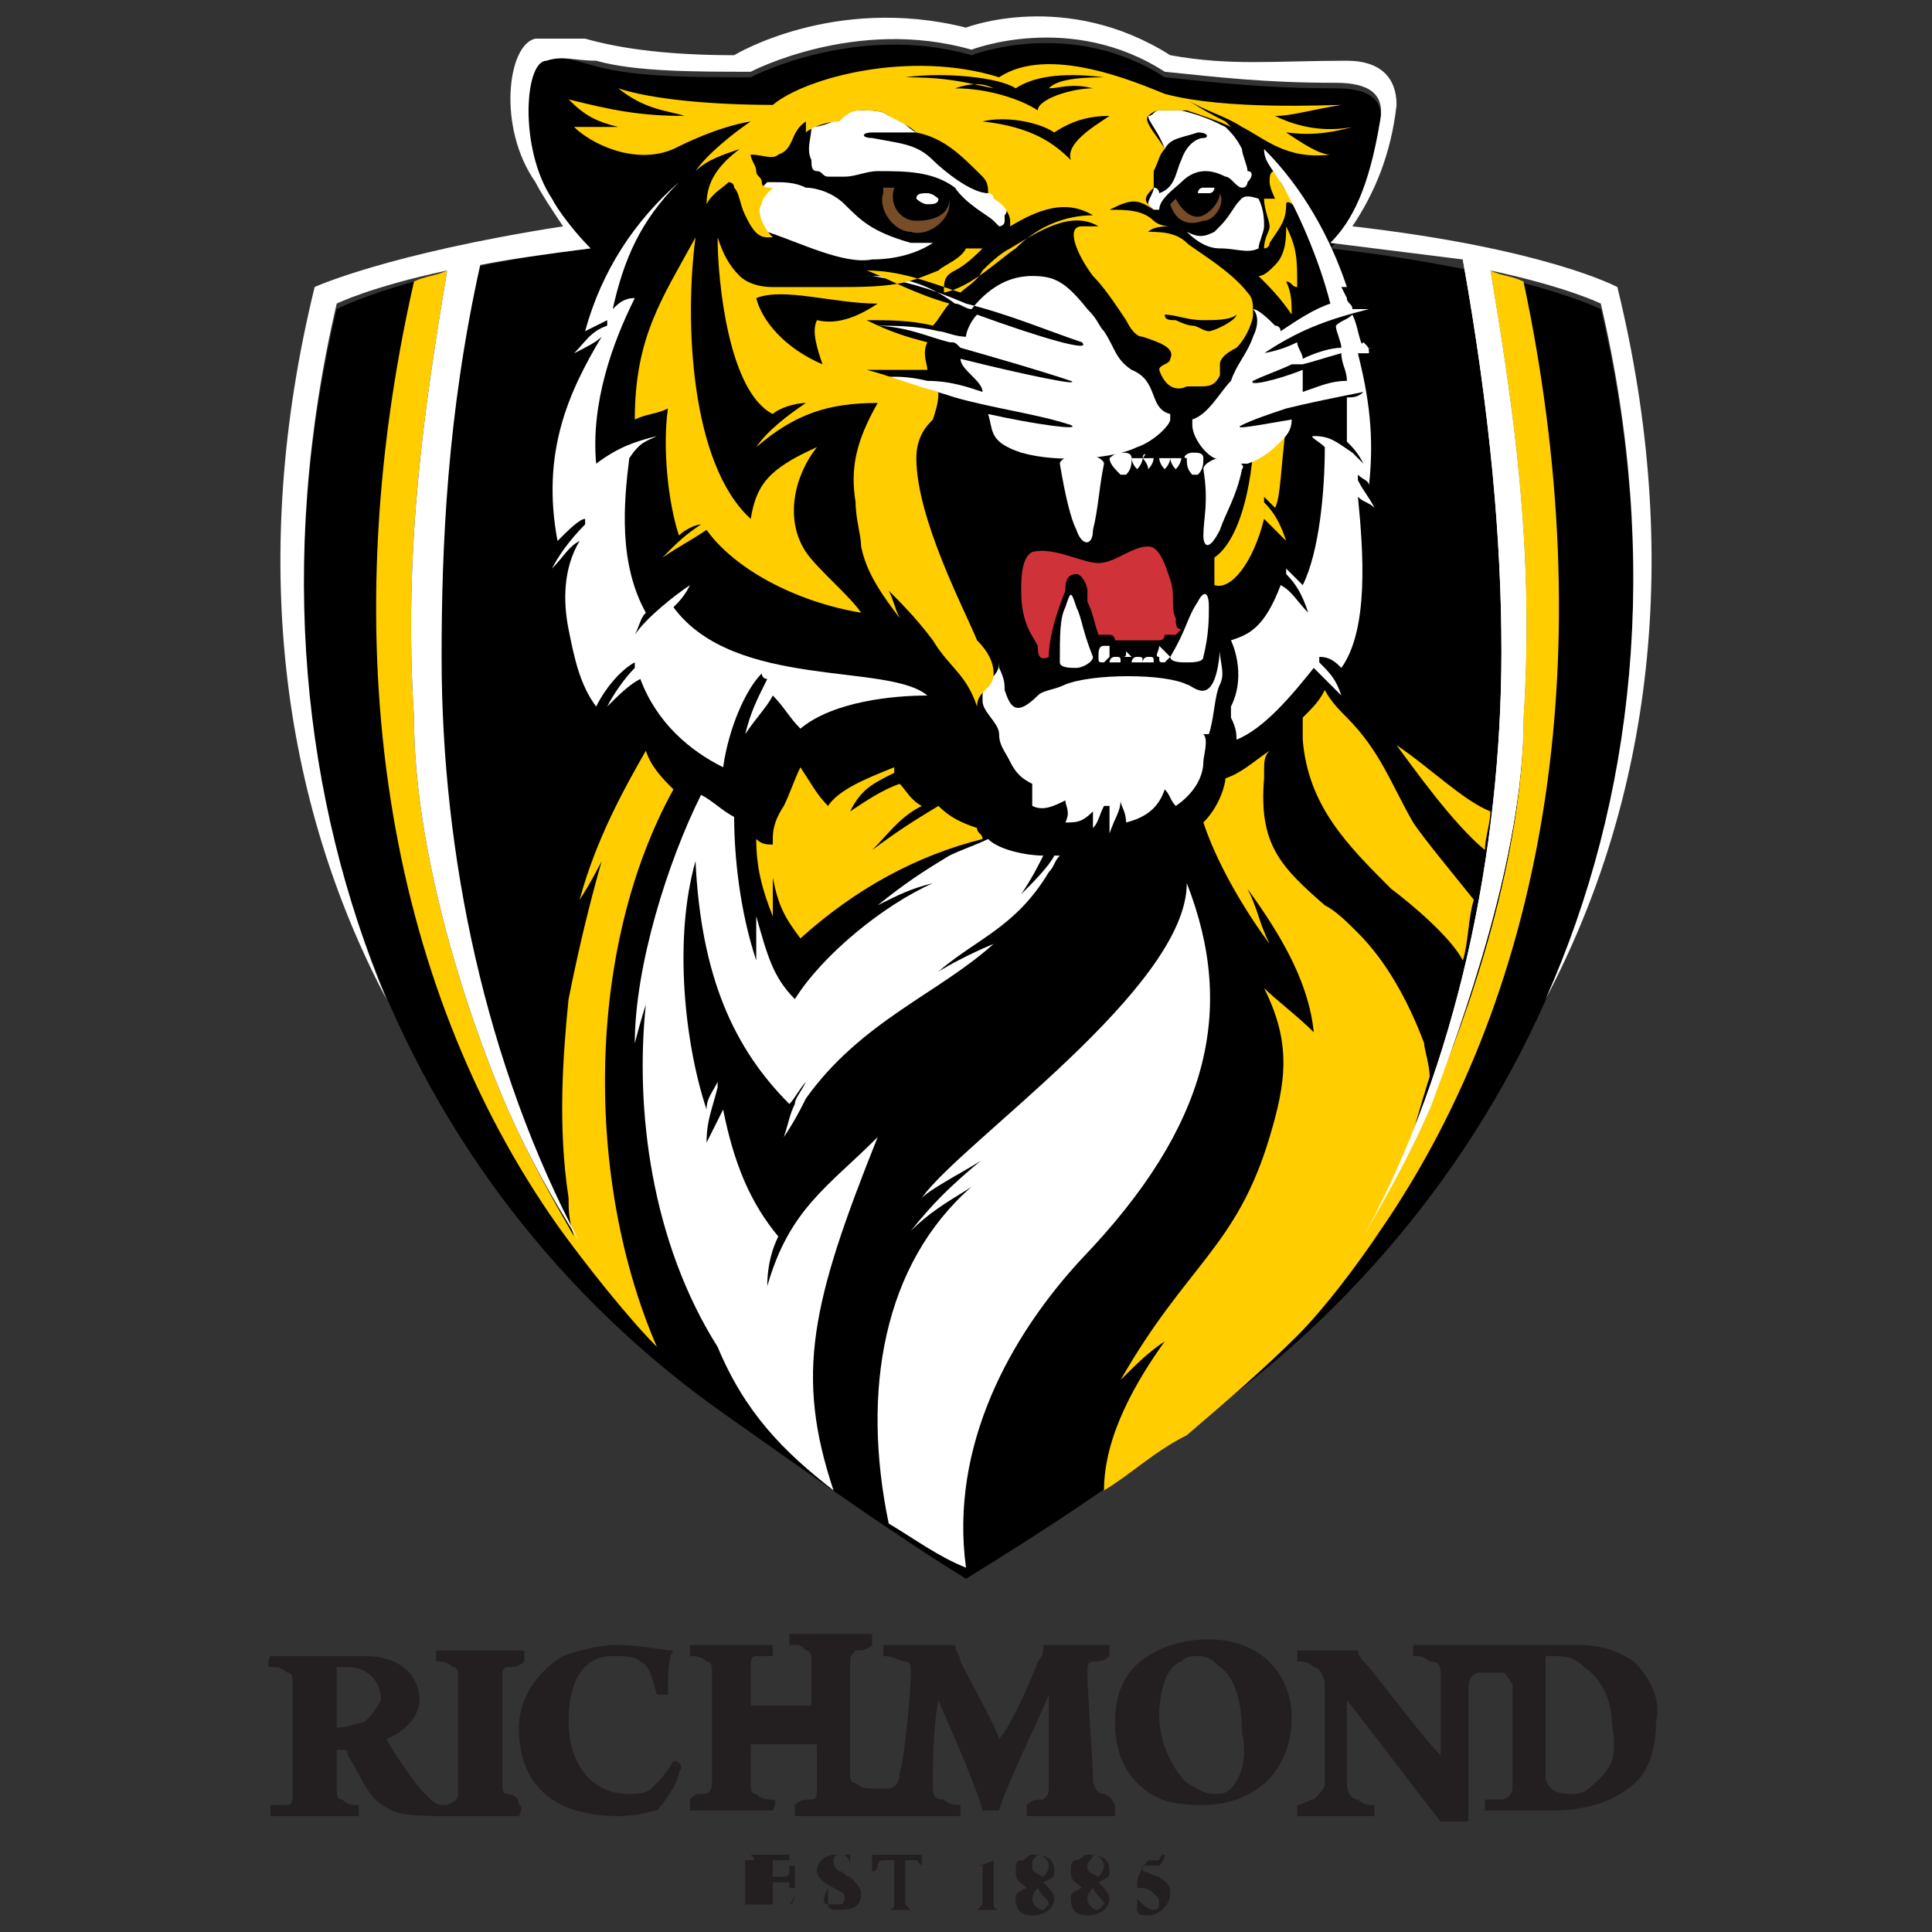 <?xml version="1.0" encoding="utf-8"?>
<!-- Generator: Adobe Illustrator 24.0.1, SVG Export Plug-In . SVG Version: 6.00 Build 0)  -->
<svg version="1.1" id="Layer_1" xmlns="http://www.w3.org/2000/svg" xmlns:xlink="http://www.w3.org/1999/xlink" x="0px" y="0px"
	 viewBox="0 0 35 35" style="enable-background:new 0 0 35 35;" xml:space="preserve">
<rect x="0" y="0" width="35" height="35" fill="#333333" stroke="none"/>
<style type="text/css">
	.st0{fill:#FFCD00;}
	.st1{fill:#FFFFFF;}
	.st2{fill:#231F20;}
	.st3{fill:#CF3339;}
	.st4{fill:#774D28;}
</style>
<g>
	<g>
		<g>
			<path d="M29,5.6c0,0-1.4-0.7-4.9-1.1c0.4-0.4,0.7-1,0.9-2.2c0.1-0.5-0.2-0.7-0.8-0.7c-1.3,0-2.1-0.1-3.1-0.2
				c-1.7-1.1-3.5-0.4-3.5-0.4c-2.1-0.6-4,0.4-4,0.4c-1,0-2.1,0-2.8-0.2C10.4,1.1,10.2,1,9.9,1.1C9.5,1.1,9.4,2.7,10,3.6
				c0.1,0.2,0.4,0.6,0.7,0.9C7.4,4.9,6.1,5.6,6.1,5.6c-2,8.5,1.2,15.9,7,20c1.7,1.2,3.1,2.2,4.4,3c1.3-0.8,2.7-1.7,4.4-3
				C27.7,21.4,31,14.1,29,5.6"/>
			<polyline points="22.2,14.2 22.2,14.2 22.2,14.2 			"/>
			<path class="st0" d="M15.8,15.4c0.3-0.3,0.5-0.6,0.9-0.8c-0.2-0.1-0.3-0.3-0.4-0.4c-0.3,0.1-0.6,0.3-0.9,0.5
				c0.2-0.4,0.4-0.5,0.8-0.7c0,0,0-0.1,0-0.1c-0.5,0.2-1,0.4-1.2,0.7c0,0,0,0,0,0c0,0,0,0,0,0c-0.2-0.2-0.3-0.4-0.5-0.7
				c-0.1,0.2-0.2,0.5-0.3,0.7C14,14.9,14,15.1,14,15.2c0,0,0,0,0,0c0,0,0,0.1,0,0.1c-0.1,0-0.2,0-0.3-0.1c0,0.5,0.1,0.9,0.3,1.4
				c0-0.3,0-0.5,0-0.7c0.1,0.5,0.2,0.7,0.5,1.1c1-0.9,2.1-1.5,3.3-1.8l0,0c0-0.1-0.1-0.1-0.1-0.2c-0.3-0.1-0.5-0.2-0.7-0.4
				C16.5,14.9,16.2,15.1,15.8,15.4"/>
			<path class="st1" d="M15.1,27c-0.7-2.1-0.4-3.4,0.8-6.4c-0.9,0.9-1.6,1.3-2,2.7c0-0.4,0.1-0.7,0.2-0.9c-0.5-0.6-0.8-1.3-1-2.3
				c-0.1,0.2-0.2,0.4-0.3,0.6c0-0.4,0.1-0.6,0.2-1c0,0,0-0.1,0-0.1c-0.1,0.2-0.2,0.3-0.2,0.5c-0.4-1.2-0.6-3.1-0.2-4.5
				c0.1,2.1,0.7,3.4,1.7,4.4c0.1-0.1,0.2-0.3,0.3-0.4c-0.1,0.2-0.2,0.3-0.2,0.4c-0.1,0.2-0.1,0.3-0.2,0.6c0.2-0.3,0.3-0.5,0.4-0.7
				c1-1.4,2.4-1.9,3.4-2.8c0,0-0.5,0.2-1,0.5c0.7-0.6,1.4-0.8,2-1.8c0.1-0.1,0.1-0.2,0.2-0.3c0,0-0.1,0-0.1,0
				c-0.1,0.2-0.4,0.5-0.6,0.7c0.2-0.3,0.3-0.5,0.4-0.7c-0.3,0-0.8-0.1-1-0.3c-0.2,0.1-0.5,0.2-0.7,0.3c-0.5,0.3-0.8,0.5-1.3,0.9
				c0.4-0.2,0.6-0.3,1-0.4c-0.9,0.4-2,1.3-2.5,2.1c-0.4-0.4-0.5-0.8-0.7-1.5c0,0.3,0,0.4,0,0.8c-0.3-0.9-0.4-1.9-0.4-2.6
				c-0.2-0.1-0.4-0.3-0.6-0.4c-0.6,1.2-1.2,3.1-1.2,4.5c0.1-0.4,0.2-0.7,0.2-0.7c-0.2,1.9,0.1,4.3,1.3,6.2
				C13.5,25.6,14.2,26.3,15.1,27"/>
			<path class="st1" d="M19.6,22.8c2.3-2.4,2.8-4.5,1.9-6.8c0,1.9-4.1,4.7-4.8,5.7c0.2-0.2,1-0.6,1.1-0.7c-0.6,0.5-0.9,0.8-1.3,1.3
				c0.4-0.4,0.8-0.6,1.1-0.8c-1.6,1.4-2,3.7-1.5,6.1c0.5,0.3,0.9,0.6,1.4,0.8C17.2,26.2,18.3,24.2,19.6,22.8"/>
			<path class="st2" d="M13.6,33.6c0.1,0,0.2,0,0.2,0h0.3c0.1,0,0.2,0,0.2,0c0,0,0,0,0,0c0,0,0,0.2,0,0.2c0,0,0,0,0,0
				c0-0.1,0-0.1,0-0.1c0,0,0,0-0.1,0c0,0-0.2,0-0.2,0c0,0,0,0,0,0c0,0.1,0,0.2,0,0.3c0,0,0,0,0,0c0,0,0.2,0,0.2,0c0,0,0.1,0,0.1-0.1
				c0,0,0,0,0-0.1c0,0,0,0,0.1,0c0,0,0,0.1,0,0.2c0,0,0,0.1,0,0.2c0,0,0,0-0.1,0c0,0,0,0,0-0.1c0,0,0,0-0.1,0c0,0-0.2,0-0.2,0
				c0,0,0,0,0,0v0.3c0,0,0,0.1,0,0.1c0,0,0.1,0,0.2,0c0.1,0,0.1,0,0.1,0c0,0,0.1-0.1,0.1-0.2c0,0,0,0,0,0c0,0,0,0.2-0.1,0.2
				c0,0,0,0-0.1,0c-0.1,0-0.3,0-0.5,0c-0.1,0-0.2,0-0.3,0c0,0,0,0,0,0c0.1,0,0.1,0,0.1,0c0,0,0,0,0-0.1c0-0.1,0-0.2,0-0.4
				c0-0.1,0-0.3,0-0.3C13.7,33.7,13.7,33.7,13.6,33.6C13.7,33.7,13.7,33.7,13.6,33.6C13.6,33.6,13.6,33.6,13.6,33.6"/>
			<path class="st2" d="M15,34.5c0,0,0.1,0,0.2,0c0.1,0,0.1-0.1,0.1-0.1c0-0.1,0-0.1-0.2-0.2c-0.2-0.1-0.3-0.2-0.3-0.3
				c0-0.2,0.2-0.3,0.3-0.3c0.1,0,0.2,0,0.3,0c0,0.1,0,0.1,0,0.2c0,0,0,0,0,0c0-0.1,0-0.1-0.1-0.2c0,0-0.1,0-0.1,0
				c-0.1,0-0.1,0.1-0.1,0.1c0,0.1,0,0.1,0.1,0.2c0.1,0,0.1,0.1,0.2,0.1c0.1,0.1,0.2,0.2,0.2,0.3c0,0.2-0.1,0.3-0.4,0.3
				c-0.1,0-0.2,0-0.2-0.1c0,0,0-0.2,0-0.3c0,0,0,0,0,0C14.9,34.4,14.9,34.5,15,34.5"/>
			<path class="st2" d="M16.5,34.6c-0.1,0-0.1,0-0.2,0c-0.2,0-0.2,0-0.3,0c0,0,0,0,0,0c0,0,0.1,0,0.1,0c0,0,0.1,0,0.1-0.1
				c0-0.2,0-0.5,0-0.8c0,0,0,0,0,0c0,0-0.1,0-0.2,0c0,0-0.1,0-0.1,0.1c0,0,0,0.1-0.1,0.1c0,0,0,0,0,0c0-0.1,0-0.2,0-0.3c0,0,0,0,0,0
				c0.1,0,0.1,0,0.1,0h0.6c0.1,0,0.1,0,0.2,0c0,0,0,0,0,0c0,0.1,0,0.2,0,0.3c0,0,0,0,0,0c0-0.1,0-0.1,0-0.1c0,0,0,0-0.1-0.1
				c0,0-0.2,0-0.2,0c0,0,0,0,0,0c0,0.2,0,0.7,0,0.8C16.4,34.5,16.4,34.5,16.5,34.6C16.4,34.6,16.5,34.6,16.5,34.6
				C16.5,34.6,16.5,34.6,16.5,34.6"/>
			<path class="st2" d="M18.1,34.6c-0.1,0-0.2,0-0.3,0c-0.1,0-0.2,0-0.2,0c0,0,0,0,0,0c0,0,0.1,0,0.1,0c0,0,0.1-0.1,0.1-0.1
				c0-0.1,0-0.2,0-0.3c0-0.1,0-0.3,0-0.3c0,0,0-0.1,0-0.1c0,0-0.1,0-0.1,0c0,0,0,0,0,0c0.1,0,0.3-0.1,0.3-0.1c0,0,0,0,0,0
				c0,0.1,0,0.1,0,0.3c0,0.1,0,0.4,0,0.5C18,34.5,18,34.6,18.1,34.6C18.1,34.6,18.1,34.6,18.1,34.6C18.1,34.6,18.1,34.6,18.1,34.6"
				/>
			<path class="st2" d="M19.1,33.9c0,0.1,0,0.1-0.2,0.2c0,0,0,0,0,0c0.1,0.1,0.2,0.2,0.2,0.3c0,0.1-0.1,0.3-0.4,0.3
				c-0.2,0-0.3-0.1-0.3-0.3c0-0.1,0-0.1,0.2-0.2c0,0,0,0,0,0c-0.1-0.1-0.2-0.1-0.2-0.3c0-0.1,0-0.2,0.1-0.2c0.1,0,0.1-0.1,0.2-0.1
				C19,33.6,19.1,33.7,19.1,33.9 M19,34.5c0-0.1-0.1-0.1-0.2-0.3c0,0,0,0,0,0c0,0-0.1,0.1-0.1,0.2c0,0.1,0.1,0.2,0.2,0.2
				C18.9,34.6,19,34.5,19,34.5 M18.7,33.8c0,0.1,0,0.1,0.2,0.2c0,0,0,0,0,0c0,0,0.1-0.1,0.1-0.2c0-0.1-0.1-0.2-0.2-0.2
				C18.7,33.7,18.7,33.7,18.7,33.8"/>
			<path class="st2" d="M20.1,33.9c0,0.1,0,0.1-0.2,0.2c0,0,0,0,0,0c0.1,0.1,0.2,0.2,0.2,0.3c0,0.1-0.1,0.3-0.4,0.3
				c-0.2,0-0.3-0.1-0.3-0.3c0-0.1,0-0.1,0.2-0.2c0,0,0,0,0,0c-0.1-0.1-0.2-0.1-0.2-0.3c0-0.1,0-0.2,0.1-0.2c0.1,0,0.1-0.1,0.2-0.1
				C20,33.6,20.1,33.7,20.1,33.9 M20,34.5c0-0.1-0.1-0.1-0.2-0.3c0,0,0,0,0,0c0,0-0.1,0.1-0.1,0.2c0,0.1,0.1,0.2,0.2,0.2
				C19.9,34.6,20,34.5,20,34.5 M19.7,33.8c0,0.1,0,0.1,0.2,0.2c0,0,0,0,0,0c0,0,0.1-0.1,0.1-0.2c0-0.1-0.1-0.2-0.2-0.2
				C19.8,33.7,19.7,33.7,19.7,33.8"/>
			<path class="st2" d="M21.1,33.6c0,0,0,0.1-0.1,0.2c0,0-0.1,0-0.1,0c-0.1,0-0.2,0-0.2,0c0,0,0,0,0,0c0,0,0,0,0,0.1c0,0,0,0,0,0
				c0.1,0,0.2,0.1,0.3,0.1c0.1,0.1,0.2,0.1,0.2,0.3c0,0.2-0.2,0.4-0.4,0.4c-0.1,0-0.2,0-0.2-0.1c0,0,0,0,0-0.1c0,0,0-0.1,0-0.1
				c0,0,0,0,0,0c0.1,0.1,0.2,0.2,0.3,0.2c0.1,0,0.1-0.1,0.1-0.1c0-0.1,0-0.1-0.1-0.2c-0.1-0.1-0.2-0.1-0.3-0.1c0,0,0,0,0-0.1
				c0-0.1,0.1-0.3,0.2-0.4c0,0,0,0,0,0c0,0,0.1,0,0.2,0C21,33.7,21,33.6,21.1,33.6C21.1,33.6,21.1,33.6,21.1,33.6"/>
			<path class="st2" d="M12.2,31.9c-0.1,0.2-0.3,0.4-0.4,0.5c-0.1,0.1-0.3,0.1-0.4,0.1c-0.8,0-1.1-0.7-1.1-1.3
				c0-0.8,0.3-1.2,0.8-1.2c0.2,0,0.4,0,0.5,0.1c0.2,0.1,0.2,0.3,0.3,0.6c0,0,0.2,0,0.2,0c0-0.3,0-0.7,0.1-0.8c-0.2,0-0.6-0.1-1-0.1
				c-0.4,0-0.7,0.1-1,0.2c-0.5,0.3-0.8,0.8-0.8,1.3c0,1.1,0.7,1.6,1.8,1.6c0.4,0,0.6-0.1,0.7-0.1c0.1-0.1,0.4-0.5,0.4-0.7
				C12.4,32,12.3,31.9,12.2,31.9"/>
			<path class="st2" d="M9.2,32.5c-0.1,0-0.1-0.1-0.1-0.2c0-0.2,0-0.7,0-1.1c0-0.4,0-0.7,0-0.8c0-0.1,0-0.2,0.1-0.2
				c0.1,0,0.2,0,0.3-0.1c0,0,0-0.2,0-0.2c-0.1,0-0.3,0-0.8,0c-0.4,0-0.6,0-0.8,0c0,0,0,0.2,0,0.2c0.1,0,0.2,0,0.3,0.1
				c0.1,0,0.1,0.1,0.1,0.2c0,0.2,0,0.4,0,0.9c0,0.2,0,1,0,1.1c0,0.2,0,0.2-0.2,0.3c0,0-0.1,0-0.1,0c-0.1,0-0.2-0.1-0.3-0.2
				c-0.2-0.2-0.6-0.8-0.7-1c0,0,0,0,0,0c0.3-0.1,0.6-0.4,0.6-0.7c0-0.4-0.3-0.8-1-0.8c-0.2,0-0.5,0-1,0c-0.2,0-0.6,0-0.7,0
				c0,0-0.1,0.2,0,0.2c0.1,0,0.2,0,0.3,0.1c0.1,0,0.1,0.1,0.1,0.2c0,0.2,0,0.5,0,1c0,0.3,0,0.8,0,1c0,0.1,0,0.2-0.1,0.2
				c-0.1,0-0.2,0-0.3,0c0,0,0,0.2,0,0.2c0.1,0,0.4,0,0.8,0c0.4,0,0.7,0,0.8,0c0,0,0-0.2,0-0.2c-0.1,0-0.2,0-0.3-0.1
				c-0.1,0-0.1-0.1-0.1-0.2c0-0.2,0-0.4,0-0.7c0,0,0,0,0,0c0,0,0.1,0,0.1,0c0.1,0,0.1,0,0.1,0.1c0.2,0.3,0.3,0.6,0.5,0.8
				c0,0,0.1,0.1,0.3,0.2c0.2,0.1,0.7,0.1,1,0.1c0.1,0,0.3,0,0.5,0c0.4,0,0.6,0,0.8,0c0,0,0.1-0.2,0-0.2C9.4,32.5,9.2,32.5,9.2,32.5
				 M6.6,31.2c-0.1,0-0.3,0.1-0.5,0.1c0,0,0,0,0,0c0-0.4,0-0.9,0-1c0,0,0-0.1,0-0.1c0,0,0.1,0,0.2,0c0.3,0,0.6,0.2,0.6,0.6
				C6.8,31,6.7,31.1,6.6,31.2"/>
			<path class="st2" d="M20,32.5c-0.1,0-0.2-0.1-0.2-0.3c0-0.3-0.1-1.5-0.1-1.9c0-0.1,0-0.2,0.1-0.2c0.1,0,0.2,0,0.3-0.1
				c0,0,0-0.2,0-0.2c-0.2,0-0.5,0-1.2,0c0,0.1,0,0.2-0.1,0.3c-0.1,0.3-0.5,1.2-0.7,1.4c0,0,0,0,0,0c-0.1-0.3-0.5-1-0.7-1.4
				c0-0.1-0.1-0.2-0.1-0.3c-0.4,0-0.9,0-1.3,0c0,0,0,0.2,0,0.2c0.2,0,0.3,0.1,0.4,0.1c0.1,0,0.1,0.1,0.1,0.2c0,0.3-0.1,1.5-0.2,1.8
				c0,0.2-0.1,0.3-0.2,0.3c0,0-0.1,0-0.2,0c0,0-0.1,0-0.1,0c-0.1,0-0.2,0-0.3-0.1c-0.1,0-0.1-0.1-0.1-0.2c0-0.2,0-0.6,0-0.9
				c0-0.4,0-0.6,0-1c0-0.2,0-0.2,0.1-0.3c0.1,0,0.2,0,0.3-0.1c0,0,0-0.2,0-0.2c-0.2,0-0.3,0-0.7,0c-0.4,0-0.5,0-0.8,0
				c0,0,0,0.2,0,0.2c0.2,0,0.2,0,0.3,0.1c0.1,0,0.1,0.1,0.1,0.2c0,0.3,0,0.5,0,0.8c0,0,0,0,0,0c0,0-0.2,0-0.5,0c-0.5,0-0.5,0-0.6,0
				c0,0,0,0,0,0c0-0.3,0-0.5,0-0.7c0-0.1,0-0.2,0.1-0.2c0,0,0.2,0,0.3,0c0,0,0-0.2,0-0.2c-0.1,0-0.4,0-0.8,0c-0.5,0-0.6,0-0.7,0
				c0,0,0,0.2,0,0.2c0.1,0,0.2,0,0.3,0.1c0.1,0,0.1,0.1,0.1,0.2c0,0.1,0,0.4,0,0.9c0,0.4,0,0.9,0,1c0,0.2,0,0.3-0.2,0.3
				c-0.1,0-0.1,0-0.2,0.1c0,0,0,0.2,0,0.2c0.1,0,0.3,0,0.7,0c0.5,0,0.7,0,0.8,0c0,0,0.1-0.2,0-0.2c-0.1,0-0.2,0-0.3-0.1
				c-0.1,0-0.1-0.1-0.1-0.2c0-0.2,0-0.4,0-0.7c0,0,0,0,0,0c0,0,0.1,0,0.6,0c0.2,0,0.5,0,0.6,0c0,0,0,0,0,0c0,0.3,0,0.6,0,0.8
				c0,0.1,0,0.2-0.1,0.2c-0.1,0-0.2,0-0.3,0.1c0,0,0,0.2,0,0.2c0.1,0,0.4,0,0.8,0c0.4,0,0.7,0,0.8,0h0c0.2,0,0.4,0,0.6,0
				c0.4,0,0.7,0,0.8,0c0,0,0-0.2,0-0.2c-0.1,0-0.2,0-0.3-0.1c-0.2,0-0.2-0.1-0.2-0.3c0-0.3,0-1,0.1-1.5c0,0,0,0,0,0
				c0.3,0.7,0.7,1.6,0.8,2c0,0,0.2,0,0.3,0c0.1-0.4,0.7-1.6,0.9-2.1c0,0,0,0,0,0c0,0.6,0,1.2,0,1.6c0,0.2,0,0.2-0.1,0.3
				c-0.1,0-0.2,0-0.3,0.1c0,0,0,0.2,0,0.2c0.3,0,0.5,0,0.7,0c0.5,0,0.7,0,0.9,0c0,0,0-0.2,0-0.2C20.1,32.5,20,32.5,20,32.5"/>
			<path class="st2" d="M21.9,29.7c-0.4,0-0.8,0.1-1.1,0.3c-0.5,0.3-0.6,0.8-0.6,1.2c0,0.4,0.1,0.8,0.4,1.1c0.3,0.3,0.6,0.4,1.2,0.4
				c0.5,0,1-0.2,1.3-0.6c0.2-0.3,0.3-0.6,0.3-1C23.4,30.4,22.9,29.7,21.9,29.7 M22.3,32.4c-0.1,0.1-0.2,0.1-0.3,0.1
				c-0.2,0-0.3-0.1-0.5-0.2c-0.3-0.3-0.5-0.8-0.5-1.2c0-0.4,0.1-0.9,0.4-1c0.1-0.1,0.2-0.1,0.3-0.1c0.2,0,0.3,0.1,0.4,0.2
				c0.3,0.2,0.4,0.7,0.4,1.2C22.6,31.8,22.5,32.2,22.3,32.4"/>
			<path class="st2" d="M29.6,30.1c-0.3-0.2-0.6-0.3-1-0.3c-0.4,0-0.5,0-0.9,0c-0.1,0-0.6,0-0.8,0c-0.1,0-0.3,0-0.6,0
				c-0.4,0-0.6,0-0.7,0c0,0,0,0.2,0,0.2c0.1,0,0.2,0,0.3,0.1c0.2,0,0.2,0.1,0.2,0.3c0,0.4,0,0.7,0,1.4c0,0,0,0,0,0
				c-0.3-0.3-0.9-1.1-1.3-1.6c-0.1-0.1-0.2-0.2-0.2-0.3c-0.1,0-0.3,0-0.4,0c-0.4,0-0.6,0-0.7,0c0,0,0,0.2,0,0.2c0.1,0,0.2,0,0.3,0.1
				c0.1,0,0.2,0.2,0.2,0.3c0,0.5,0,1.5,0,1.8c0,0.1-0.1,0.2-0.2,0.3c-0.1,0-0.2,0.1-0.3,0.1c0,0,0,0.2,0,0.2c0.2,0,0.5,0,0.7,0
				c0.2,0,0.4,0,0.7,0c0,0,0-0.2,0-0.2c-0.1,0-0.2,0-0.3-0.1c-0.1,0-0.2-0.1-0.2-0.3c0-0.2,0-1,0-1.5c0,0,0,0,0,0
				c0.4,0.5,1.3,1.7,1.7,2.2c0.1,0,0.5,0,0.5,0c0-0.2,0-0.5,0-0.7c0-0.6,0-1.3,0-1.7c0-0.2,0.1-0.3,0.2-0.3c0,0,0.1,0,0.1,0
				c0,0,0.1,0,0.2,0c0.1,0,0.1,0,0.1,0c0.1,0,0.1,0.1,0.2,0.2c0,0.2,0,0.5,0,1c0,0.4,0,0.9,0,0.9c0,0.1-0.1,0.2-0.2,0.2
				c-0.1,0-0.2,0-0.3,0c0,0,0,0.2,0,0.2H27c0.4,0,0.9,0,1.1,0c0.5,0,1-0.1,1.4-0.4c0.3-0.2,0.5-0.6,0.5-1.2
				C30.1,30.8,29.9,30.4,29.6,30.1 M29,32.2c-0.2,0.2-0.3,0.3-0.5,0.3c-0.1,0-0.3,0-0.4-0.1c0,0-0.1-0.1-0.1-0.2c0-0.1,0-0.5,0-0.9
				c0-0.4,0-1,0-1.2c0,0,0,0,0-0.1c0,0,0.1,0,0.1,0c0.2,0,0.4,0,0.6,0.2c0.3,0.2,0.5,0.6,0.5,1C29.3,31.8,29.2,32,29,32.2"/>
			<path class="st1" d="M10.3,11.4c0.1,0.5,0.2,1,0.5,1.4c0.2-0.4,0.5-0.7,0.7-0.8c0,0,0,0.1,0,0.1c-0.2,0.2-0.4,0.5-0.5,0.7
				c0.2-0.2,0.4-0.4,0.6-0.5c0.3,0.8,0.9,1.3,1.5,1.6c0.1-0.7,0.4-1.4,0.7-1.7c0,0,0,0.1,0.1,0.1c-0.2,0.4-0.3,0.6-0.4,1
				c0.2-0.3,0.4-0.5,0.5-0.7c0.2,0.2,0.3,0.4,0.5,0.6c0.6-0.5,1.7-0.6,2.3-0.6c-0.7-0.6-3.5-0.1-4.6-1.6c0.1-0.1,0.2-0.2,0.3-0.4
				c-0.3,0.2-0.8,0.6-1,0.9c0.1-0.2,0.1-0.3,0.2-0.4c-0.5-0.9-0.4-2-0.3-2.8C11.6,8,11.7,8,11.9,7.9c-0.4,0.1-0.7,0.2-1.1,0.5
				c-0.1-1.1,0.3-2.2,0.7-3c-0.2,0-0.3,0.1-0.4,0.2c0.2-0.9,0.5-1.6,1.2-2.3c-0.8,0.7-1.4,1.6-1.7,2.7c0.2-0.1,0.2-0.1,0.4-0.2
				c0,0,0,0.1,0,0.1c-0.3,0.1-0.4,0.3-0.6,0.5c0.2-0.1,0.4-0.2,0.5-0.3c-0.6,1-1.1,2.1-0.8,3.7c0.2-0.2,0.4-0.4,0.5-0.4
				c0,0,0,0.1,0,0.1c-0.3,0.3-0.5,0.6-0.6,0.8c0.2-0.2,0.3-0.4,0.5-0.5C10.2,10.3,10.2,10.9,10.3,11.4"/>
			<path class="st0" d="M22,10.1c0,0.2,0,0.3,0,0.5c0.3,0.1,0.7-0.4,0.9-1.2c0.1,0.1,0.3,0.3,0.4,0.4c-0.1-0.3-0.2-0.5-0.4-0.7
				c0,0,0-0.1,0-0.1c0,0,0.1,0.1,0.2,0.2c0.1-0.2,0.1-0.7,0.2-1.5c-0.1,0.2-0.3,0.4-0.6,0.5C22.6,9.3,22.3,9.9,22,10.1"/>
			<path class="st0" d="M23.4,5.7c0-0.2,0-0.4-0.1-0.6c0.1,0,0.1,0.1,0.2,0.1c0-0.5,0-0.7-0.2-1.1c0,0.2,0,0.5-0.2,0.7
				C23,4.9,22.9,5,22.8,5C23,5.2,23.2,5.4,23.4,5.7"/>
			<path class="st0" d="M12.3,9.7c0.1-0.1,0.3-0.2,0.4-0.2c0,0,0,0,0,0c-0.3,0.2-0.4,0.3-0.7,0.6c0.3-0.2,0.5-0.3,0.8-0.5
				c0.5,0.7,1.6,1.3,2.8,1.5c-0.2-0.3-0.8-0.8-1-1.1c-0.4-0.6-0.2-1.4,0.2-1.9c-0.9,0.4-1.1,0.7-1.2,1.3c-1.1-1-1.2-3.6-1-5.1
				c-0.6,1.1-1.1,1.8-1.1,3.3c0.2-0.1,0.4-0.1,0.6-0.2C12,8.1,12.1,9.1,12.3,9.7"/>
			<path class="st1" d="M15.3,3.7c0.3,0.3,0.5,0.5,1.2,0.7c0.1,0,0.3,0,0.4,0c-0.3,0.2-0.7,0.3-1.1,0.3c-0.5,0.1-1.3-0.3-1.9-0.5
				c-0.2-0.2-0.3-0.5-0.2-0.6c0-0.1,0.1-0.2,0.2-0.3c0,0,0.1,0,0.1,0c0.2,0,0.4,0,0.6,0.1C14.8,3.4,15.1,3.5,15.3,3.7"/>
			<path class="st1" d="M15.8,5.9c0.6,0,1,0.2,1.4,0.3c0.1,0,0.1,0,0.2,0.1c0.7,0.2,1.4,0.4,2,0.6c0.2,0.1-0.8-0.1-2-0.4
				c0,0.1,0.1,0.2,0.2,0.3c0.1,0.1,0.2,0.2,0.2,0.3c-0.3-0.1-0.6-0.2-1-0.2c-0.4-0.1-0.8-0.1-1.1,0c0.5,0,1,0.1,1.6,0.3c0,0,0,0,0,0
				c0,0,0,0,0,0c0.7,0.2,1.5,0.3,2.1,0.5c0.2,0.1-0.6,0-1.5-0.2c0.1,0.3,0,0.5,0.6,0.7c0.7,0.2,1.7,0.1,2.1-0.1
				c0.3-0.1,0.6-0.4,0.6-0.5c0,0,0-0.1,0-0.1c-0.4-0.1-0.2-0.6-0.7-0.8c-0.3-0.2-0.3-0.4-0.5-0.7c-0.1-0.1-0.1-0.2-0.3-0.4
				c-0.4-0.5-0.6-0.6-1-0.6c-0.3,0-0.7,0.1-1.1,0.6c-0.1,0-0.2-0.1-0.3-0.1C16.9,5.2,16.4,5,15.8,5c0.6,0.1,1,0.2,1.7,0.5
				C18.3,5.7,19,6,19.6,6.2c0.2,0.2-0.8-0.1-1.9-0.5c-0.1,0.1-0.2,0.3-0.2,0.4C17.3,6.1,17.1,6,17,6C16.6,5.9,16.2,5.9,15.8,5.9"/>
			<path class="st1" d="M18,3.5C18,3.5,18,3.5,18,3.5c-0.1,0-0.1,0-0.1,0c-0.3,0-0.8-0.4-1-0.6c-0.3-0.3-0.6-0.3-1.1-0.4
				c-0.2,0-0.2-0.1,0-0.1c0.3,0,0.6,0,0.8,0c-0.2-0.1-0.3-0.3-0.5-0.3C16,2,15.8,2,15.6,2c-0.1,0-0.2,0-0.3,0.1
				c-0.2,0.1-0.4,0.2-0.6,0.2c0,0.2-0.1,0.4,0,0.6c0,0.1,0,0.2,0.1,0.2c0.1,0,0.1,0.1,0.2,0.1c0.1,0,0.2,0,0.3,0
				c0.2,0,0.4-0.1,0.6-0.1c0.5,0,1,0,1.4,0.3C17.5,3.7,17.9,3.9,18,4c0,0,0.1,0.1,0.1,0.1c0,0,0.1,0,0.1-0.1c0,0,0,0,0-0.1
				C18.3,3.8,18.2,3.6,18,3.5"/>
			<path class="st1" d="M22.6,3.1c0-0.1-0.1-0.3-0.1-0.4c-0.1-0.2-0.2-0.3-0.3-0.4c-0.2-0.1-0.4-0.2-0.8-0.3C21.3,2,21,2,21,2
				c-0.1,0-0.1,0.1-0.2,0.1c0,0.1,0.2,0.3,0.3,0.6c0.1-0.2,0.3-0.2,0.6-0.3c0.2,0,0.2,0.1,0.1,0.1c-0.1,0-0.3,0.1-0.4,0.4
				c-0.1,0.2-0.1,0.5-0.4,0.6c0,0,0-0.1-0.1-0.1c0,0.1-0.1,0.2-0.1,0.3l0.1,0.1c0,0,0.1,0,0.1,0c0-0.2,0.3-0.4,0.4-0.5
				C21.7,3,22,3.1,22.2,3.2c0.1,0,0.2,0.2,0.3,0.2c0.1,0,0.1-0.1,0.1-0.1C22.7,3.2,22.7,3.1,22.6,3.1"/>
			<path class="st1" d="M18.1,13.3c0,0.2,0.1,0.3,0.2,0.5c0.1,0.2,0.2,0.3,0.4,0.4c0,0.1,0,0.2,0,0.4c0.2,0.1,0.4,0,0.6-0.1
				c0,0.1,0.1,0.2,0,0.4c0.2,0,0.3,0,0.5-0.2c0,0.1,0,0.2,0,0.3c0.1-0.1,0.1-0.2,0.2-0.4c0,0,0,0,0.1,0c0,0.1,0,0.3,0,0.5
				c0.1-0.3,0.2-0.4,0.2-0.6c0,0,0,0,0,0c0,0.1,0.1,0.2,0.1,0.4c0.4-0.1,0.6-0.3,0.7-0.6c0.1,0.1,0.1,0.2,0.2,0.3
				c0.3-0.2,0.5-0.5,0.5-0.8c0-0.1,0.1-0.4,0-0.5c0,0,0.1,0,0.1,0c0.1-0.3,0.1-0.7,0.2-0.9c0.1-0.2,0-0.4,0-0.6
				c-0.1,1.1-0.5,0.6-0.6,0.6c-0.4-0.2-1.7-0.2-2.2,0c-0.2,0.1-0.4,0.1-0.5,0.2c-0.4,0.4-0.5,0.2-0.6-0.1c0-0.1,0-0.2-0.1-0.4
				c0,0,0,0,0-0.1c0,0,0,0,0,0c0,0.3-0.3,0.3-0.3,0.6c0,0,0,0.1,0,0.1C17.8,12.9,18.1,13.1,18.1,13.3"/>
			<path class="st1" d="M16.8,3.7c-0.1,0-0.2-0.1-0.2-0.1c0-0.1,0.1-0.1,0.2-0.1c0.1,0,0.2,0.1,0.2,0.1C17,3.7,16.9,3.7,16.8,3.7"/>
			<path class="st1" d="M22,3.4c0,0,0,0.1-0.1,0.1c-0.1,0-0.2,0-0.2,0c0,0,0-0.1,0.1-0.1C21.9,3.4,22,3.4,22,3.4"/>
			<path class="st1" d="M22.8,4.5c0-0.1,0.1-0.3,0.1-0.4c0-0.1,0-0.3-0.1-0.5c0,0,0,0,0,0c-0.3-0.1-0.3,0-0.4,0.1
				C22.2,4,22.2,4,22,4.2c-0.2,0.1-0.3,0.1-0.5,0c0.2,0.2,0.4,0.3,0.6,0.3C22.4,4.5,22.6,4.6,22.8,4.5"/>
			<path class="st0" d="M23,3.3c0,0.1,0.1,0.3,0.1,0.3c0,0-0.1,0-0.2,0C22.9,3.8,23,4,23,4.1c0,0.1-0.1,0.2-0.1,0.4c0,0,0,0,0,0
				c0,0,0.1,0,0.1-0.1c0.2-0.3,0.3-0.4,0.3-0.7c0-0.1,0.2,0,0.3,0.3c-0.1-0.3-0.3-0.5-0.4-0.7c0-0.1-0.1-0.1-0.1-0.2
				C23,3.1,23,3.2,23,3.3"/>
			<path class="st3" d="M19,11.9c-0.2,0.1-0.2-0.1-0.2-0.2c-0.1-0.2-0.3-0.4-0.3-1c0-0.2,0-0.6,0.2-0.7c0.4-0.1,0.9,0.2,1.2,0.2
				c0.3,0,0.6-0.3,0.9-0.3c0.2,0,0.3,0.3,0.4,0.6c0.1,0.3,0,0.5,0.1,0.7c0,0.1,0,0.2,0.1,0.2c0,0-0.1,0.1-0.1,0.1c0,0,0,0,0,0
				c0,0-0.1,0-0.1,0c0,0-0.1,0-0.1,0c0,0,0,0.1-0.1,0.1c0,0,0,0-0.1,0c0,0-0.1,0-0.1,0c0,0,0,0,0,0c0,0-0.1,0-0.1,0c0,0-0.1,0-0.1,0
				c0,0-0.1,0-0.1,0c0,0-0.1,0-0.1,0c0,0,0,0,0,0c0,0-0.1,0-0.1,0c0,0-0.1,0-0.1,0c0,0,0-0.1-0.1-0.1c0,0-0.1,0-0.1,0
				c0,0-0.1,0-0.1,0c0,0,0,0,0,0c-0.1-0.3-0.1-0.4-0.2-0.6c0-0.1,0-0.1,0-0.2c0-0.1-0.1-0.3-0.2-0.3c-0.2,0-0.2,0.2-0.2,0.3
				C19.1,11.2,19,11.6,19,11.9"/>
			<path class="st1" d="M19.2,8.4c0-0.1,0.3-0.2,0.4-0.2c0.1,0,0.4,0.1,0.4,0.2c-0.1,0.5-0.1,0.8-0.2,1.2c0,0.3-0.2,0.3-0.3,0
				C19.4,9.4,19.3,9,19.2,8.4 M20.1,8.3c0,0,0.1-0.1,0.2-0.1c0.1,0,0.2,0,0.2,0.1c0,0.1,0,0.2-0.1,0.3c0,0,0,0-0.1,0
				C20.2,8.5,20.1,8.4,20.1,8.3 M20.5,8.3C20.5,8.3,20.6,8.2,20.5,8.3c0.1,0,0.2,0,0.2,0c0,0,0,0.1-0.1,0.2c0,0,0,0,0,0
				C20.5,8.4,20.5,8.3,20.5,8.3 M20.7,8.3C20.7,8.2,20.8,8.2,20.7,8.3c0.1,0,0.2,0,0.2,0c0,0,0,0.1-0.1,0.2c0,0,0,0,0,0
				C20.8,8.4,20.7,8.3,20.7,8.3 M21,8.3C21,8.2,21,8.2,21,8.3c0.1,0,0.2,0,0.2,0c0,0,0,0.1-0.1,0.2c0,0,0,0,0,0
				C21,8.4,21,8.3,21,8.3 M22.5,8.5c-0.1,0.5-0.3,0.8-0.4,1.1c-0.2,0.4-0.3,0.3-0.3,0.1c0-0.3,0.1-0.6,0-1.2c0-0.1,0.2-0.2,0.3-0.2
				C22.3,8.3,22.6,8.4,22.5,8.5 M19.8,11.9c0,0.1-0.2,0.2-0.3,0.2c-0.1,0-0.3,0-0.3-0.1c0-0.5,0-0.8,0.1-1c0.1-0.3,0.1-0.3,0.2,0
				C19.6,11.2,19.6,11.4,19.8,11.9 M21.2,11.9c0.3-0.5,0.3-0.7,0.5-1c0.1-0.2,0.2-0.2,0.2,0.1c0,0.2,0,0.5-0.1,0.9
				c0,0.1-0.2,0.1-0.3,0.1C21.4,12,21.2,12,21.2,11.9 M21.6,8.2c0.1,0,0.2,0,0.2,0.1c0,0.1,0,0.2-0.1,0.3c0,0,0,0-0.1,0
				c-0.1-0.1-0.1-0.2-0.1-0.3C21.4,8.3,21.5,8.2,21.6,8.2 M21.2,8.3C21.2,8.3,21.2,8.2,21.2,8.3c0.1,0,0.2,0,0.2,0
				c0,0,0,0.1-0.1,0.2c0,0,0,0,0,0C21.2,8.4,21.2,8.3,21.2,8.3 M20.9,12C20.9,12,20.8,12,20.9,12c-0.1,0-0.2,0-0.2,0
				c0,0,0-0.1,0.1-0.1c0,0,0,0,0,0C20.9,11.9,20.9,11.9,20.9,12 M20.7,12C20.7,12,20.7,12,20.7,12c-0.1,0-0.2,0-0.2,0
				c0,0,0-0.1,0.1-0.1c0,0,0,0,0,0C20.7,11.9,20.7,11.9,20.7,12 M20.4,11.8c0.1,0.1,0.1,0.1,0.1,0.1c0,0-0.1,0-0.1,0
				c0,0-0.1,0-0.1,0C20.4,11.9,20.4,11.9,20.4,11.8C20.4,11.8,20.4,11.8,20.4,11.8 M20.3,12C20.3,12,20.3,12,20.3,12
				c-0.1,0-0.2,0-0.2,0c0,0,0-0.1,0.1-0.1c0,0,0,0,0,0C20.3,11.9,20.3,11.9,20.3,12 M20.1,11.9c0,0-0.1,0.1-0.1,0.1
				c-0.1,0-0.1,0-0.1-0.1c0-0.1,0-0.2,0.1-0.2c0,0,0,0,0.1,0C20.1,11.8,20.1,11.9,20.1,11.9 M21,11.7C21,11.7,21.1,11.7,21,11.7
				c0.1,0.1,0.2,0.2,0.2,0.2c0,0-0.1,0.1-0.1,0.1c-0.1,0-0.1,0-0.1-0.1C20.9,11.9,21,11.8,21,11.7"/>
			<path class="st0" d="M25.2,16.1c0.4,0.3,1.1,0.9,1.3,1.3c0,0.1,0,0,0,0c0.1-0.3,0.1-0.8,0.2-1.1c-0.4-0.5-0.9-1.1-1.1-1.4
				c-0.4-0.7-0.6-1.3-1.2-1.9c-0.1-0.1-0.3-0.3-0.4-0.5c-0.1,0.2-0.2,0.3-0.4,0.5c0,0.1,0,0.3,0,0.4C23.7,14.6,24.4,15.3,25.2,16.1"
				/>
			<path class="st0" d="M26.9,15.4c0-0.2,0.1-0.5,0.1-0.7c-0.5-0.2-1.1-0.8-1.7-1.2C25.6,13.9,26.3,14.9,26.9,15.4"/>
			<path class="st1" d="M24.3,12.1c0.5-0.7,0.4-2.1,0.3-3.1c0.1,0.1,0.2,0.1,0.3,0.2c-0.1-0.2-0.2-0.3-0.3-0.5c0,0,0-0.1,0-0.1
				c0.1,0.1,0.2,0.1,0.2,0.2c0.1-0.9,0-1.6-0.2-2.4c0,0,0.1,0,0.2,0c0-0.1,0-0.1-0.1-0.2c-0.1,0.1-0.3,0.1-0.4,0.2
				c0,0.2,0.1,0.3,0.1,0.5c-0.3,0-0.5,0.1-0.8,0.2c0,0,0,0,0,0c0-0.1,0-0.2,0-0.4c-0.5,0.2-1,0.3-0.9,0.2c0.2-0.1,0.5-0.2,0.7-0.3
				c0,0,0,0,0.1,0c0,0,0.1,0,0.1,0c0.4-0.1,0.9-0.3,1.3-0.3c-0.1,0-0.1,0-0.2,0c-0.1-0.2-0.1-0.4-0.2-0.6c-0.1,0.1-0.2,0.1-0.3,0.2
				c0,0.1,0.1,0.3,0.1,0.4c-0.2,0-0.5,0.1-0.7,0.2c0-0.1-0.1-0.2-0.1-0.3c-0.4,0.2-0.7,0.2-0.6,0.2c0.6-0.4,1.1-0.6,1.9-0.8
				c0,0,0,0,0,0c-0.1,0-0.2,0-0.3,0c0-0.1-0.1-0.1-0.1-0.2c0,0-0.1-0.2-0.1-0.2l0.1,0c-0.3-0.9-0.8-1.8-1.5-2.5
				C22.9,2.9,23,3,23.2,3.3c0.3,0.5,0.7,1.4,0.9,2.2c-0.3,0.1-0.6,0.3-0.9,0.5c0,0,0-0.1-0.1-0.1c-0.1-0.1-0.3-0.3-0.4-0.3
				c0.1,0.1,0.1,0.3,0,0.5c-0.1,0.3-0.3,0.5-0.4,0.8c-0.2,0.2-0.4,0.6-0.7,0.7c0,0,0,0.1,0,0.1c0,0.2,0.2,0.5,0.4,0.6
				c0.3,0.1,0.3,0.1,0.6,0.1c0.3-0.1,0.5-0.3,0.6-0.4c0.1-0.1,0.2-0.2,0.2-0.4c-0.6,0.1-1.1,0.2-0.9,0.1c0.2-0.1,0.5-0.2,0.8-0.3
				c0,0,0,0,0,0c0.4-0.1,0.9-0.2,1.4-0.3c-0.1,0.1-0.2,0.1-0.3,0.1c0,0.3,0,0.6,0,0.8c0.1,0.1,0.2,0.2,0.3,0.4
				c-0.1-0.1-0.1-0.1-0.2-0.2c-0.3-0.2-0.4-0.3-0.7-0.3C23.7,7.9,23.9,8,24,8.1c0,0.8-0.1,1.9-0.4,2.5c-0.1-0.1-0.2-0.2-0.3-0.3
				c0,0,0,0,0,0.1c0.2,0.2,0.3,0.4,0.4,0.7c-0.2-0.2-0.3-0.4-0.5-0.5c-0.3,0.8-0.6,0.9-0.9,1c0,0,0.3,0.6,0,1.2c0,0,0,0.1,0,0.2
				c0.1,0.2,0.1,0.3,0.1,0.4c0.5-0.2,1-0.8,1.4-1.3c0.1,0.1,0.3,0.3,0.5,0.5c-0.1-0.3-0.2-0.4-0.4-0.6c0,0,0,0,0-0.1
				C24.1,11.9,24.2,12,24.3,12.1"/>
			<path class="st0" d="M24.5,2.3c-0.5,0.1-1,0-1.4-0.2c0.3,0,0.6-0.1,1.2-0.2c-0.2,0-2.1,0.1-3.2-0.2c-0.5-0.2-2.1-0.9-3-0.3
				c-1.6-0.5-3.5,0-4.1,0.5c-1.1,0-2.2-0.1-2.8-0.3c0.5,0.4,0.9,0.4,1.2,0.5c-0.8,0-1.3-0.1-2.1-0.3c0.3,0.3,0.5,0.4,0.9,0.5
				c-0.2,0-0.5,0-0.8,0c0.3,0.3,1.1,0.7,1.8,0.4c0.2-0.1,0.8-0.4,1.4-0.5c-0.3,0.2-0.8,0.6-1,0.9c0,0,0,0,0,0
				c0.2-0.2,0.5-0.3,0.8-0.4c-0.4,0.3-0.6,0.6-0.6,1c0.1-0.2,0.3-0.3,0.4-0.4c0,0,0.1,0,0.1,0.1c0.1,0.1,0.1,0.3,0.2,0.5
				c0.1,0.2,0.2,0.4,0.4,0.4c0,0,0.1,0,0.1,0c-0.2-0.2-0.3-0.5-0.2-0.6c0-0.1,0.1-0.2,0.2-0.3c-0.1,0-0.2,0-0.2-0.1
				c0-0.1-0.1-0.1-0.1-0.2c0-0.1-0.1-0.2-0.1-0.3c0.2,0,0.4,0.1,0.5,0c0.3-0.1,0.2-0.4,0.5-0.6c0,0.1,0,0.1,0,0.2
				c0.1-0.1,0.4-0.2,0.6-0.2C15.4,2,15.5,2,15.6,2C15.8,2,16,2,16.1,2.1c0.2,0.1,0.4,0.2,0.5,0.3c0.5,0.1,0.8,0.4,1.2,0.8
				c0.1,0.1,0.1,0.2,0.1,0.3c0,0,0.1,0,0.1,0.1c0.2,0.1,0.3,0.3,0.3,0.4c0,0,0,0,0,0.1c0.5-0.3,1-0.5,1.5-0.2c-0.5,0-1,0.2-1.4,0.6
				c-0.3,0.2-0.8,0.7-1.3,0.8c0-0.2,0-0.3,0.2-0.4c0.2-0.1,0.4-0.3,0.5-0.4c-0.1,0-0.2,0-0.3,0c-0.1,0.2-0.4,0.3-0.5,0.4
				c-0.5,0.2-0.7,0.3-1.7,0.3c-0.6,0-1,0-1.3,0c-0.3,0-0.5-0.1-0.6-0.2c-0.2-0.2-0.3-0.4-0.4-0.7c0,0.8,0.2,2.8,1,3.2
				c0.1-0.1,0.4-0.2,0.6-0.2c-0.3,0.2-0.7,0.5-0.9,0.8c0.7-0.6,1.3-0.8,2.2-0.8c-0.4,0.7-0.5,1.2-0.4,1.8c0,0.3,0.1,0.6,0.1,0.8
				c0.1,0.5,0.4,0.9,0.7,1.3c-0.1-0.2-0.1-0.3-0.2-0.5c0.2,0.2,0.5,0.5,0.8,0.9c0.3,0.5,0.6,0.6,0.8,1.2c0-0.3,0.3-0.3,0.3-0.6
				c0-0.2-0.1-0.4-0.3-0.6c-0.2-0.5-1.1-2.2-1.1-3.3c0-0.4,0.2-0.6,0.3-0.7C17,7.3,17,7.2,17,7.1c-0.4-0.1-0.9-0.3-1.3-0.4
				c0.4,0,0.8,0,1.1,0c0-0.1-0.1-0.3,0-0.5c0,0,0,0,0,0c-0.4-0.1-0.7-0.2-1.1-0.4c0.4,0,0.8,0,1.2,0.1c0.1-0.1,0.2-0.3,0.3-0.4
				c-0.7-0.2-1.2-0.5-1.5-0.6c0.6,0,1.1,0.2,1.7,0.4c0.1-0.1,0.3-0.2,0.4-0.4c0.1-0.1,0.3-0.3,0.5-0.4c0.5-0.3,1.1-0.7,1.6-0.4
				c-0.1,0-0.2,0-0.3,0c-0.3,0-0.1,0.5,0.2,0.9c0.2,0.2,0.4,0.5,0.6,0.8c0.1,0.2,0.2,0.3,0.3,0.3c0.3,0.1,0.6,0.2,0.5,0.4
				c0,0.1-0.2,0.1-0.2,0.2c0.1,0.3,0.3,0.4,0.5,0.3c0,0,0.1,0,0.1,0c0,0,0.1,0,0.1,0C21.9,7,22,7,22.1,6.8c0-0.1,0-0.1,0-0.2
				c0-0.1,0.1-0.2,0.3-0.3c0.2-0.2,0.3-0.5,0.3-0.6c0-0.2,0-0.3-0.1-0.4c-0.3-0.4-1-0.8-1.1-0.9c-0.2-0.2-0.5-0.2-0.7-0.2
				c0.1-0.1,0.3-0.1,0.4-0.1C21,4.1,20.9,4,20.9,4c-0.2-0.2-0.5-0.2-0.8-0.2c0.4-0.2,0.5-0.2,0.8,0l-0.1-0.1c-0.1-0.1,0-0.2,0.1-0.3
				c0-0.1,0-0.2,0-0.3C21,2.9,21,2.8,21.1,2.7c-0.1-0.2-0.4-0.5-0.3-0.6C20.8,2.1,20.9,2,21,2C21,2,21.3,2,21.5,2
				c0.3,0.1,0.6,0.2,0.8,0.3c0,0,0,0-0.1-0.1C22,2.1,21.8,2,21.5,1.8c0.3,0.2,0.7,0.3,1,0.5c0.4,0.2,0.8,0.6,1.6,0.5
				c-0.2,0-0.5-0.2-0.8-0.4C23.4,2.4,23.8,2.5,24.5,2.3 M15.9,5.5c-0.3,0.2-0.7,0.4-1.1,0.3c-0.1,0.2,0,0.5,0.1,0.8
				c-0.7-0.3-1.1-0.8-1.2-1.2C14.2,5.2,15.1,5.5,15.9,5.5 M21.8,5.8c0.2,0,0.5,0,0.6-0.1C22.4,5.8,22,6,21.9,6
				c-0.1,0-0.2-0.1-0.3-0.1c-0.1,0-0.3-0.1-0.3-0.1c-0.1,0-0.2,0-0.2-0.1C21.3,5.7,21.5,5.8,21.8,5.8 M16.4,1.4c0.7-0.1,1.7,0,2,0.2
				c0.3-0.2,0.8-0.3,1.6-0.2c-0.7,0-0.9,0.1-1,0.2c0.2,0,0.4-0.1,0.8,0c-0.4,0-1,0.2-1,0.4c-0.3-0.2-0.9-0.4-1.5-0.4
				c0.3-0.1,0.5-0.1,0.7,0C17.5,1.5,17.2,1.4,16.4,1.4 M19.4,2.9c-0.3-0.3-0.7-0.6-1.6-0.7c0.4-0.1,1,0,1.3,0.2
				c0.3-0.2,0.6-0.3,1-0.3C19.8,2.3,19.3,2.6,19.4,2.9"/>
			<path class="st0" d="M12.2,14.3c-0.2-0.2-0.4-0.4-0.5-0.7c-0.4,0.7-0.9,1.6-1.2,2.7c0.2-0.3,0.4-0.7,0.4-0.7
				c-0.2,0.7-0.4,1.5-0.6,2.5c-0.1,1-0.2,2.3,0,3.6c0,0.2,0,0.4,0.1,0.7C10,21.7,9.6,21,9.2,20.1c-0.7-1.6-1.7-4.6-1.7-7.1
				C7.3,9.9,7.7,7.3,8.1,4.9C7.9,5,7.7,5,7.5,5.1C6,11.7,7,17.8,10.1,22.2c0.5,0.7,1.3,1.7,1.8,2.2C10.6,21.4,10.6,17.2,12.2,14.3"
				/>
			<path class="st1" d="M24.1,4.4c0.4-0.4,0.7-1,0.9-2.2c0.1-0.5-0.2-0.7-0.8-0.7c-1.3,0-2.1-0.1-3.1-0.2c-1.7-1.1-3.5-0.4-3.5-0.4
				c-2.1-0.6-4,0.4-4,0.4c-1,0-2.1,0-2.8-0.2C10.4,1.1,10.2,1,9.9,1.1C9.5,1.1,9.4,2.7,10,3.6c0.1,0.2,0.4,0.6,0.7,0.9
				c-0.8,0.1-1.5,0.2-2,0.3C8.1,7.5,8,9.9,8,11.9c0,3.6,0.8,7.4,2.5,10.6C10,21.7,9.6,21,9.2,20.1c-0.7-1.6-1.7-4.6-1.7-7.1l0,0
				C7.3,9.9,7.7,7.3,8.1,4.9c-1.4,0.3-2,0.6-2,0.6C5,10.2,5.5,14.5,7,18.1c-1.9-3.6-2.5-8-1.3-12.9c0,0,1.3-0.6,4.5-1.1
				C10,3.8,9.8,3.5,9.7,3.3c-0.7-1-0.5-2.5,0-2.6c0.3,0,0.5,0,0.9,0C11.3,0.9,12.2,1,13.3,1c0,0,1.8-1.1,4.2-0.5
				c0,0,1.8-0.7,3.7,0.5c1.1,0.2,1.9,0.1,3.2,0.1c0.6,0,0.9,0.3,0.9,0.8c-0.1,0.9-0.4,1.6-0.8,2.2c3.5,0.4,4.8,1.1,4.8,1.1
				c1.2,4.9,0.6,9.3-1.3,12.9c1.6-3.6,2.1-7.9,1-12.6c0,0-0.6-0.3-2-0.6c0.4,2.4,0.8,5,0.6,8.1c0,2.5-1.1,5.5-1.7,7.1
				c-0.4,0.9-0.8,1.6-1.2,2.3c1.7-3.1,2.5-7,2.5-10.6c0-2-0.2-4.3-0.7-7.1"/>
			<path class="st0" d="M27.6,5.1C27.4,5,27.2,5,27,4.9c0.4,2.4,0.8,5,0.6,8.1l0,0c0,2.5-1,5.4-1.7,7c0,0,0,0.1,0,0.1
				c-0.5,1.1-0.4,0.7,0-0.6c0-0.2-0.1-0.5-0.1-0.6c-0.3-0.8-0.7-1.5-1.2-2c-0.2-0.2-0.4-0.4-0.6-0.5c-0.8-0.7-1.2-1.1-1.1-2.3
				c0,0,0-0.1,0-0.1c0-0.2,0-0.3,0.1-0.4c-0.3,0.2-0.5,0.4-0.8,0.5c0,0.1-0.1,0.5-0.4,0.8c0.3,0.9,0.9,1.8,1.2,2.2
				c-0.2-0.4-0.2-0.6-0.4-1c0.5,0.7,1.1,1.6,1.2,2.6c-0.3-0.3-0.7-0.6-0.9-0.8c0.5,1,0.4,1.7,0.1,2.7c-0.6,2-1.5,2.3-2.7,4.4
				c0.3-0.3,0.5-0.5,0.8-0.7C20.6,25,20,26,20,27c0.5-0.3,0.9-0.7,1.5-1c0.7-0.6,1.4-1.2,2-1.8c0.5-0.5,1.1-1.3,1.5-1.9
				C28.1,17.8,29,11.7,27.6,5.1"/>
			<path class="st1" d="M27,4.9L27,4.9c0.4,2.4,0.8,5,0.6,8.1c0,2.5-1.1,5.5-1.7,7.1c-0.4,0.9-0.8,1.6-1.2,2.3
				c1.7-3.1,2.5-7,2.5-10.6c0-2-0.2-4.3-0.7-7.1L27,4.9z"/>
		</g>
	</g>
	<path class="st4" d="M22.1,3.5C22.1,3.4,22.1,3.4,22.1,3.5C22.1,3.4,22.1,3.4,22.1,3.5c0,0.1-0.1,0.3-0.3,0.4
		c-0.2,0.1-0.4-0.1-0.5-0.3c0,0,0,0,0,0l0,0c0,0-0.1,0.1-0.1,0.1c0,0,0,0,0,0c0.1,0.3,0.3,0.4,0.6,0.3C22,4,22.2,3.7,22.1,3.5z"/>
	<path class="st4" d="M17.2,3.6c0,0.3-0.3,0.4-0.6,0.4c-0.3,0-0.5-0.3-0.4-0.6c0,0,0,0,0,0c-0.1,0-0.1,0-0.2,0c0,0,0,0.1,0,0.1
		c-0.1,0.3,0.2,0.7,0.5,0.7c0.3,0.1,0.7-0.2,0.7-0.5C17.2,3.7,17.2,3.6,17.2,3.6C17.2,3.6,17.2,3.6,17.2,3.6z"/>
</g>
</svg>
